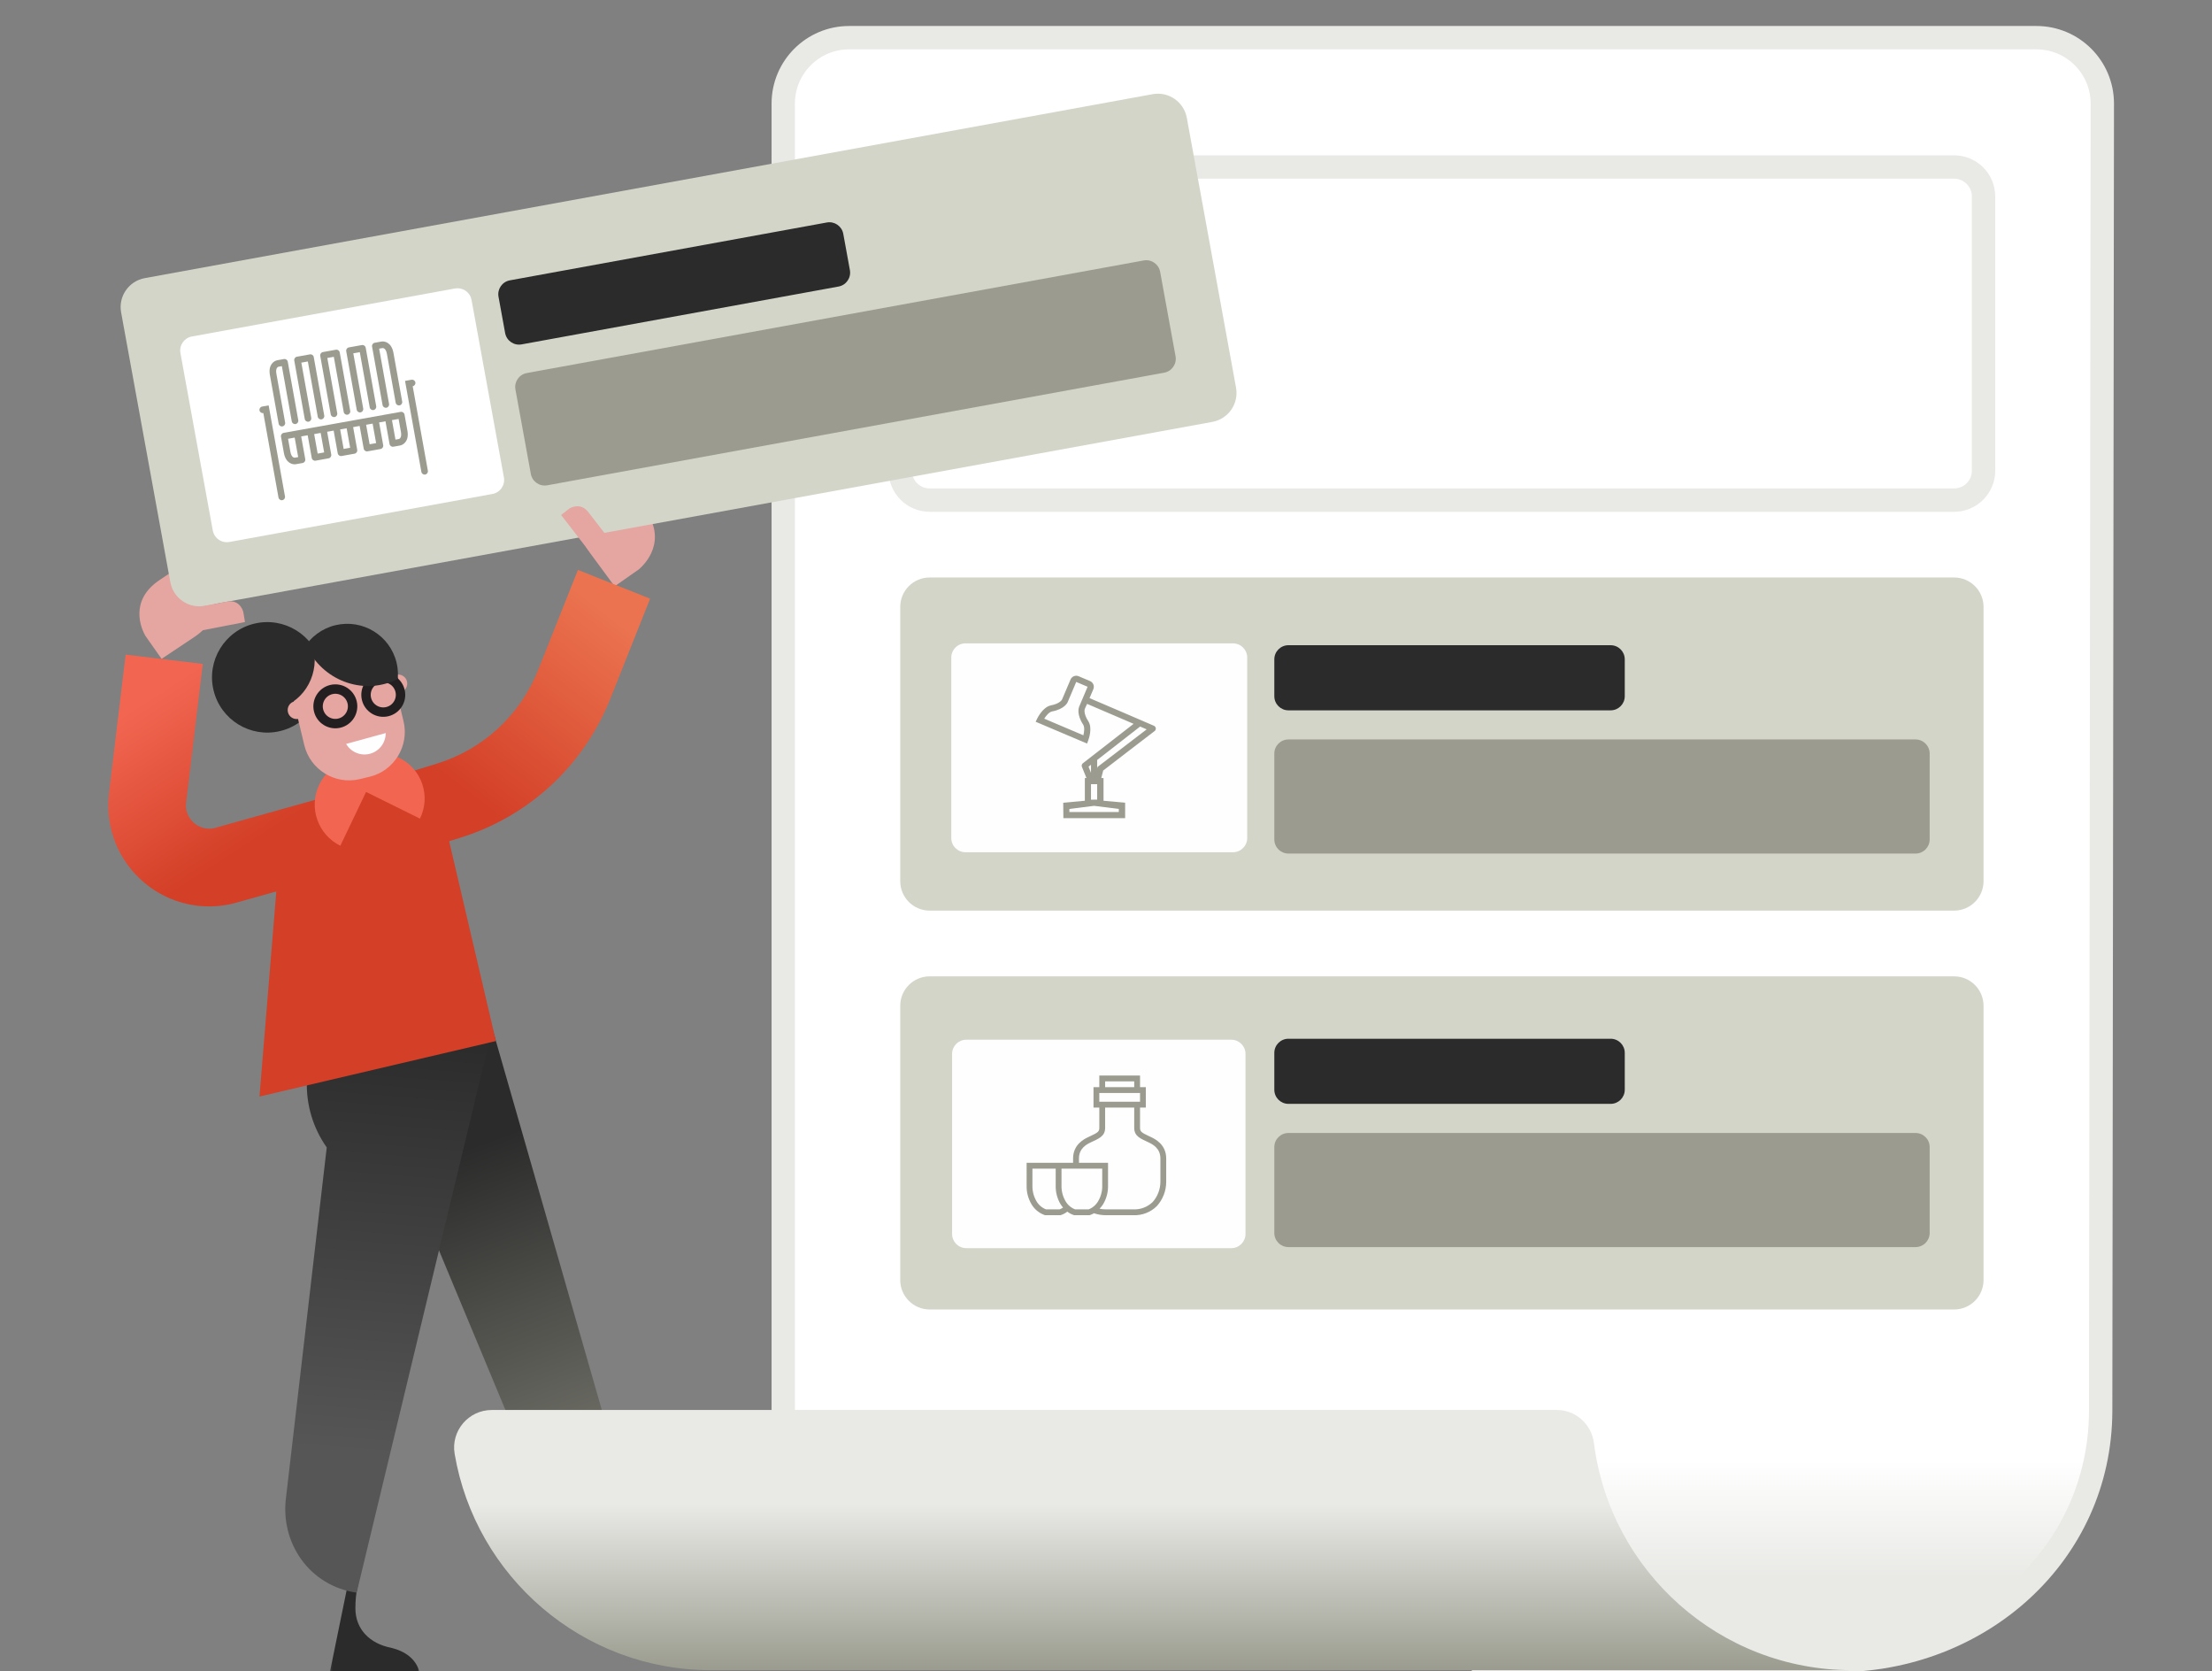 <?xml version="1.0" encoding="UTF-8"?>
<svg width="940px" height="710px" viewBox="0 0 940 710" version="1.1" xmlns="http://www.w3.org/2000/svg" xmlns:xlink="http://www.w3.org/1999/xlink">
    <rect x="0" y="0" width="940" height="710" fill="#808080" stroke="none"/>
    <!-- Generator: Sketch 57.1 (83088) - https://sketch.com -->
    <title>OneQuote Orange NEW </title>
    <desc>Created with Sketch.</desc>
    <defs>
        <linearGradient x1="45.203%" y1="21.867%" x2="56.678%" y2="80.43%" id="linearGradient-1">
            <stop stop-color="#2B2B2B" offset="0%"></stop>
            <stop stop-color="#686861" offset="100%"></stop>
        </linearGradient>
        <linearGradient x1="50%" y1="87.933%" x2="50%" y2="95.227%" id="linearGradient-2">
            <stop stop-color="#FFFFFF" offset="0%"></stop>
            <stop stop-color="#E9EAE6" offset="100%"></stop>
        </linearGradient>
        <polygon id="path-3" points="0.17 0.137 38.277 0.137 38.277 43 0.17 43"></polygon>
        <linearGradient x1="50%" y1="-1.588%" x2="47.659%" y2="74.999%" id="linearGradient-5">
            <stop stop-color="#2B2B2B" offset="0%"></stop>
            <stop stop-color="#565656" offset="100%"></stop>
        </linearGradient>
        <linearGradient x1="13.681%" y1="18.634%" x2="53.635%" y2="73.856%" id="linearGradient-6">
            <stop stop-color="#F26651" offset="0%"></stop>
            <stop stop-color="#D33F27" offset="100%"></stop>
        </linearGradient>
        <linearGradient x1="87.998%" y1="17.155%" x2="39.693%" y2="79.794%" id="linearGradient-7">
            <stop stop-color="#EB734F" offset="0%"></stop>
            <stop stop-color="#D33F27" offset="100%"></stop>
        </linearGradient>
        <linearGradient x1="50%" y1="36.142%" x2="50%" y2="100%" id="linearGradient-8">
            <stop stop-color="#E9EAE6" offset="0%"></stop>
            <stop stop-color="#9B9C8F" offset="100%"></stop>
        </linearGradient>
    </defs>
    <g id="OneQuote-Orange-NEW-" stroke="none" stroke-width="1" fill="none" fill-rule="evenodd">
        <path d="M168.243,449.296 L168.148,448.984 L155.475,452.83 C159.394,461.625 154.964,471.823 163.949,476.9 L225.4,624.497 C231.389,643.652 250.842,654.614 270.002,648.631 L209.307,437.268 L168.243,449.296 Z" id="Fill-6" fill="url(#linearGradient-1)"></path>
        <path d="M625.453,705.209 L780.354,705.451 C841.264,705.451 892.46,660.375 892.692,599.521 L893.39,44.035 C893.409,28.557 880.868,16 865.39,16 L360.843,16 C345.379,16 332.843,28.536 332.843,44 L332.843,601.084 L341.305,667.643" id="Stroke-19" stroke="#E9EAE6" stroke-width="9.919" fill="url(#linearGradient-2)"></path>
        <g id="Group-3" transform="translate(140, 667.435)">
            <mask id="mask-4" fill="white">
                <use xlink:href="#path-3"></use>
            </mask>
            <g id="Clip-2"></g>
            <path d="M26.196,32.59 C17.255,30.833 11.03,24.806 11.029,15.837 C11.029,12.457 11.312,9.329 12.048,6.104 C12.041,5.827 10.317,0.411 10.317,0.137 L7.894,5.243 L0.17,43 L38.277,43 C36.855,37.327 32.099,34.003 26.196,32.59" id="Fill-1" fill="#2B2B2B" mask="url(#mask-4)"></path>
        </g>
        <path d="M148.245,445.663 L145.095,452.555 L130.391,459.638 C130.163,469.265 132.906,479.032 138.849,487.47 L121.605,635.7 C118.808,655.576 131.687,673.814 151.564,676.614 L208,442 L148.245,445.663 Z" id="Fill-4" fill="url(#linearGradient-5)"></path>
        <path d="M250.672,234.826 L261.18,249.084 L271.559,241.826 C274.157,239.564 283.854,229.733 273.932,216.27 L263.424,202.012 L253.045,209.269 C250.446,211.532 240.75,221.363 250.672,234.826" id="Fill-8" fill="#E5A5A1"></path>
        <path d="M82.672,270.551 L68.669,279.91 L61.728,270.043 C60.133,267.174 54.633,255.223 67.855,246.384 L81.858,237.024 L88.799,246.892 C90.394,249.761 95.894,261.712 82.672,270.551" id="Fill-10" fill="#E5A5A1"></path>
        <path d="M189.331,350.813 C184.56,330.459 167.442,331.587 147.091,336.361 C129.659,340.45 117.903,355.983 117.885,373.144 L110.269,465.836 L210.737,442.269 C210.737,442.269 189.488,351.481 189.331,350.813" id="Fill-15" fill="#D33F27"></path>
        <path d="M88.874,385.06 C79,385.06 69.314,381.638 61.484,375.128 C50.286,365.817 44.606,351.622 46.292,337.156 L53.395,278.108 L86.174,282.051 L79.079,341.039 C78.526,345.789 81.352,348.708 82.593,349.741 C83.834,350.772 87.219,353.016 91.847,351.587 L92.263,351.465 L155.647,333.696 L164.56,365.487 L101.359,383.205 C97.248,384.45 93.044,385.06 88.874,385.06" id="Fill-12" fill="url(#linearGradient-6)"></path>
        <path d="M162.931,365.944 L153.222,334.387 L185.51,324.453 C205.306,318.362 221.049,303.831 228.702,284.587 L245.593,242.119 L276.273,254.322 L259.382,296.788 C248.012,325.376 224.625,346.962 195.219,356.009 L162.931,365.944 Z" id="Fill-17" fill="url(#linearGradient-7)"></path>
        <path d="M830.41,556.301 L395.065,556.301 C388.158,556.301 382.559,550.702 382.559,543.795 L382.559,427.289 C382.559,420.382 388.158,414.783 395.065,414.783 L830.41,414.783 C837.317,414.783 842.916,420.382 842.916,427.289 L842.916,543.795 C842.916,550.702 837.317,556.301 830.41,556.301" id="Fill-21" fill="#D3D5C8"></path>
        <path d="M661.572,599 C669.646,599 676.334,605.069 677.352,613.079 C684.268,667.483 730.726,709.544 787.009,709.544 L302.18,709.544 C247.473,709.544 202.048,669.805 193.197,617.617 C191.545,607.876 199.108,599 208.989,599 L661.572,599 Z" id="Fill-23" fill="url(#linearGradient-8)"></path>
        <path d="M684.451,468.952 L547.526,468.952 C544.212,468.952 541.526,466.265 541.526,462.952 L541.526,447.287 C541.526,443.973 544.212,441.287 547.526,441.287 L684.451,441.287 C687.764,441.287 690.451,443.973 690.451,447.287 L690.451,462.952 C690.451,466.265 687.764,468.952 684.451,468.952" id="Fill-27" fill="#2B2B2B"></path>
        <path d="M814.024,529.797 L547.527,529.797 C544.212,529.797 541.527,527.11 541.527,523.797 L541.527,487.324 C541.527,484.011 544.212,481.324 547.527,481.324 L814.024,481.324 C817.338,481.324 820.024,484.011 820.024,487.324 L820.024,523.797 C820.024,527.11 817.338,529.797 814.024,529.797" id="Fill-29" fill="#9B9C8F"></path>
        <path d="M523.255,441.702 L410.617,441.702 C407.29,441.702 404.594,444.398 404.594,447.725 L404.594,524.229 C404.594,527.556 407.29,530.252 410.617,530.252 L523.255,530.252 C526.582,530.252 529.277,527.556 529.277,524.229 L529.277,447.725 C529.277,444.398 526.582,441.702 523.255,441.702" id="Fill-31" fill="#FEFEFE"></path>
        <path d="M830.41,386.852 L395.065,386.852 C388.158,386.852 382.559,381.252 382.559,374.346 L382.559,257.84 C382.559,250.933 388.158,245.334 395.065,245.334 L830.41,245.334 C837.317,245.334 842.916,250.933 842.916,257.84 L842.916,374.346 C842.916,381.252 837.317,386.852 830.41,386.852" id="Fill-33" fill="#D3D5C8"></path>
        <path d="M830.41,212.466 L395.065,212.466 C388.158,212.466 382.559,206.867 382.559,199.961 L382.559,83.454 C382.559,76.548 388.158,70.949 395.065,70.949 L830.41,70.949 C837.317,70.949 842.916,76.548 842.916,83.454 L842.916,199.961 C842.916,206.867 837.317,212.466 830.41,212.466 Z" id="Stroke-35" stroke="#E9EAE6" stroke-width="9.919"></path>
        <path d="M684.451,301.771 L547.526,301.771 C544.212,301.771 541.526,299.084 541.526,295.771 L541.526,280.106 C541.526,276.791 544.212,274.106 547.526,274.106 L684.451,274.106 C687.764,274.106 690.451,276.791 690.451,280.106 L690.451,295.771 C690.451,299.084 687.764,301.771 684.451,301.771" id="Fill-37" fill="#2B2B2B"></path>
        <path d="M814.024,362.615 L547.527,362.615 C544.212,362.615 541.527,359.928 541.527,356.615 L541.527,320.142 C541.527,316.829 544.212,314.142 547.527,314.142 L814.024,314.142 C817.338,314.142 820.024,316.829 820.024,320.142 L820.024,356.615 C820.024,359.928 817.338,362.615 814.024,362.615" id="Fill-39" fill="#9B9C8F"></path>
        <path d="M523.954,273.317 L410.306,273.317 C406.961,273.317 404.25,276.028 404.25,279.373 L404.25,356.003 C404.25,359.346 406.961,362.057 410.306,362.057 L523.954,362.057 C527.299,362.057 530.01,359.346 530.01,356.003 L530.01,279.373 C530.01,276.028 527.299,273.317 523.954,273.317" id="Fill-41" fill="#FEFEFE"></path>
        <path d="M466.391,325.824 L466.246,326.428 L466.246,322.858 L484.501,308.658 L487.284,309.852 L466.391,325.824 Z M475.433,344.971 L454.435,344.971 L454.435,343.659 L464.934,342.346 L475.433,343.659 L475.433,344.971 Z M463.621,339.722 L463.621,333.147 L466.246,333.147 L466.246,339.709 L463.621,339.722 Z M463.621,324.905 L463.621,328.317 L462.585,325.693 L463.621,324.905 Z M458.595,300.206 C458.464,300.521 457.374,303.395 460.275,307.805 C460.997,308.907 460.735,310.941 460.393,312.372 L443.752,305.311 C444.539,304.064 445.813,302.476 447.125,302.227 C452.374,301.243 453.687,298.474 453.766,298.159 L457.349,289.707 L462.178,291.755 L458.595,300.206 Z M460.158,324.262 C459.708,324.624 459.549,325.236 459.763,325.771 L461.693,330.522 L461.01,330.522 L461.01,340.181 L451.824,341.021 L451.889,347.583 L478.137,347.583 L478.137,341.021 L468.95,340.181 L468.95,330.522 L468.005,330.522 L468.806,327.346 C468.806,327.346 490.145,310.916 490.657,310.574 C491.025,310.291 491.216,309.835 491.16,309.373 C491.103,308.912 490.807,308.515 490.381,308.33 C489.922,308.081 463.005,296.584 463.005,296.584 L464.62,292.778 C465.183,291.445 464.561,289.906 463.228,289.34 L458.372,287.279 C457.038,286.716 455.5,287.338 454.934,288.671 L451.351,297.109 C451.351,297.214 450.38,298.946 446.626,299.655 C443.188,300.338 440.957,304.879 440.695,305.39 L440.118,306.624 L461.955,315.889 L462.441,314.577 C462.651,314.039 464.383,309.249 462.441,306.322 C460.328,303.094 460.957,301.23 460.984,301.178 L461.955,299.025 L481.733,307.503 L460.183,324.249 L460.158,324.262 Z" id="Fill-43" fill="#9B9C8F"></path>
        <path d="M489.837,510.642 C487.644,512.785 484.657,513.917 481.595,513.769 L470.039,513.769 C469.107,513.774 468.175,513.687 467.259,513.509 C467.817,512.929 468.318,512.295 468.754,511.619 C470.2,509.22 470.934,506.459 470.867,503.66 L470.867,493.996 L458.51,493.996 L458.51,492.142 C458.51,487.817 461.772,486.161 463.452,485.345 C466.666,483.788 469.632,482.873 469.632,479.166 L469.632,470.516 L481.989,470.516 L481.989,479.166 C481.989,482.873 484.956,483.788 488.169,485.345 C489.85,486.161 493.112,487.817 493.112,492.142 L493.112,502.127 C493.086,505.272 491.922,508.301 489.837,510.655 L489.837,510.642 Z M456.854,513.769 C455.145,513.103 453.714,511.873 452.8,510.284 C451.635,508.292 451.044,506.016 451.095,503.709 L451.095,496.467 L468.396,496.467 L468.396,503.709 C468.443,506.018 467.849,508.293 466.678,510.284 C465.766,511.871 464.341,513.1 462.637,513.769 L456.854,513.769 Z M450.267,513.769 L444.495,513.769 C442.786,513.103 441.357,511.873 440.441,510.284 C439.276,508.292 438.687,506.016 438.736,503.709 L438.736,496.467 L448.623,496.467 L448.623,503.66 C448.551,506.462 449.279,509.228 450.724,511.631 C451.034,512.111 451.377,512.569 451.749,513.002 C451.294,513.327 450.794,513.584 450.267,513.769 L450.267,513.769 Z M467.16,468.044 L484.461,468.044 L484.461,464.336 L467.16,464.336 L467.16,468.044 Z M469.632,461.865 L481.989,461.865 L481.989,459.393 L469.632,459.393 L469.632,461.865 Z M495.584,502.127 L495.584,492.142 C495.584,486.186 490.814,483.874 489.244,483.121 L488.169,482.614 C485.228,481.243 484.461,480.723 484.461,479.178 L484.461,470.516 L486.933,470.516 L486.933,461.865 L484.461,461.865 L484.461,456.921 L467.16,456.921 L467.16,461.865 L464.689,461.865 L464.689,470.516 L467.16,470.516 L467.16,479.166 C467.16,480.711 466.419,481.23 463.452,482.602 L462.353,483.121 C460.783,483.874 456.013,486.186 456.013,492.142 L456.013,493.996 L436.265,493.996 L436.265,503.66 C436.193,506.462 436.922,509.228 438.365,511.631 C439.603,513.731 441.535,515.33 443.828,516.154 L444.161,516.253 L450.612,516.253 L450.946,516.154 C451.895,515.833 452.78,515.353 453.566,514.733 C454.351,515.355 455.237,515.835 456.186,516.154 L456.52,516.253 L462.958,516.253 L463.292,516.154 C463.849,515.972 464.384,515.727 464.886,515.425 C466.545,515.989 468.287,516.269 470.039,516.253 L481.595,516.253 C485.323,516.412 488.951,515.01 491.605,512.385 C494.152,509.575 495.57,505.921 495.584,502.127 L495.584,502.127 Z" id="Fill-45" fill="#9B9C8F"></path>
        <path d="M161.395,324.247 C151.743,319.701 140.244,323.763 135.637,333.391 C131.031,343.018 135.057,354.572 144.622,359.303 L161.395,324.247 Z" id="Fill-47" fill="#F26651"></path>
        <path d="M143.506,330.47 C148.411,321.026 160.084,317.212 169.683,321.963 C179.282,326.714 183.179,338.233 178.458,347.768 L143.506,330.47 Z" id="Fill-49" fill="#F26651"></path>
        <path d="M165.529,291.277 C166.02,293.328 168.081,294.592 170.133,294.101 C172.184,293.61 173.449,291.549 172.958,289.498 C172.466,287.446 170.405,286.181 168.353,286.673 C166.302,287.164 165.037,289.225 165.529,291.277" id="Fill-51" fill="#E5A5A1"></path>
        <path d="M126.6,291.588 C129.372,303.165 141.005,310.304 152.583,307.531 C164.162,304.759 171.3,293.125 168.528,281.547 C165.755,269.969 154.121,262.831 142.543,265.604 C130.965,268.376 123.828,280.01 126.6,291.588" id="Fill-53" fill="#2B2B2B"></path>
        <path d="M90.743,293.223 C93.761,305.827 106.426,313.599 119.029,310.58 C131.634,307.562 139.405,294.898 136.387,282.293 C133.369,269.689 120.704,261.917 108.1,264.936 C95.496,267.954 87.724,280.619 90.743,293.223" id="Fill-55" fill="#2B2B2B"></path>
        <path d="M152.864,330.996 L157.035,329.998 C167.488,327.494 173.993,316.893 171.49,306.439 L166.643,286.199 C164.14,275.745 153.539,269.24 143.086,271.744 L138.915,272.742 C128.461,275.246 121.956,285.847 124.46,296.301 L129.306,316.541 C131.809,326.995 142.411,333.5 152.864,330.996" id="Fill-57" fill="#E5A5A1"></path>
        <path d="M155.74,296.9 C156.683,300.839 160.642,303.269 164.583,302.326 C168.522,301.381 170.952,297.423 170.008,293.483 C169.064,289.544 165.106,287.114 161.166,288.057 C157.226,289.002 154.797,292.96 155.74,296.9 Z" id="Stroke-59" stroke="#231F20" stroke-width="4"></path>
        <path d="M135.37,301.778 C136.313,305.718 140.271,308.147 144.212,307.204 C148.151,306.26 150.581,302.301 149.638,298.361 C148.694,294.422 144.735,291.993 140.795,292.936 C136.855,293.88 134.427,297.839 135.37,301.778 Z" id="Stroke-61" stroke="#231F20" stroke-width="4"></path>
        <path d="M130.798,275.688 C138.2,289.923 155.444,295.469 169.119,288.365 L165.823,281.943 L161.18,270.88 L154.002,267.8 L144.321,268.457 L130.798,275.688 Z" id="Fill-63" fill="#2B2B2B"></path>
        <path d="M132.887,274.035 C136.18,285.704 129.751,297.736 118.529,300.91 L115.083,297.129 L113.64,287.127 L116.003,281.713 L121.683,277.06 L132.887,274.035 Z" id="Fill-65" fill="#2B2B2B"></path>
        <path d="M122.349,302.543 C122.84,304.595 124.902,305.859 126.953,305.368 C129.004,304.877 130.269,302.815 129.778,300.765 C129.286,298.713 127.225,297.448 125.174,297.939 C123.122,298.431 121.858,300.492 122.349,302.543" id="Fill-67" fill="#E5A5A1"></path>
        <path d="M163.906,311.424 C163.941,315.419 161.31,319.097 157.275,320.204 C153.239,321.311 149.1,319.49 147.091,316.037 L163.906,311.424 Z" id="Fill-69" fill="#FEFEFE"></path>
        <path d="M515.199,179.232 L86.926,257.376 C80.132,258.616 73.618,254.113 72.379,247.318 L51.466,132.705 C50.226,125.91 54.729,119.397 61.523,118.157 L489.798,40.013 C496.592,38.773 503.104,43.276 504.345,50.071 L525.258,164.685 C526.497,171.479 521.994,177.992 515.199,179.232" id="Fill-71" fill="#D3D5C8"></path>
        <path d="M356.34,121.732 L221.639,146.31 C218.378,146.905 215.254,144.745 214.659,141.485 L211.847,126.075 C211.252,122.814 213.413,119.69 216.673,119.095 L351.374,94.517 C354.634,93.922 357.759,96.083 358.354,99.342 L361.165,114.753 C361.76,118.012 359.6,121.137 356.34,121.732" id="Fill-73" fill="#2B2B2B"></path>
        <path d="M494.73,158.331 L232.56,206.167 C229.3,206.762 226.175,204.602 225.581,201.342 L219.034,165.462 C218.439,162.202 220.6,159.077 223.86,158.482 L486.03,110.645 C489.29,110.051 492.415,112.212 493.009,115.472 L499.556,151.352 C500.151,154.611 497.99,157.736 494.73,158.331" id="Fill-75" fill="#9B9C8F"></path>
        <path d="M194.436,122.452 C194.076,122.452 193.709,122.484 193.342,122.552 L81.54,142.95 C78.25,143.552 76.069,146.705 76.669,149.995 L90.424,225.38 C90.957,228.302 93.506,230.349 96.375,230.349 C96.736,230.349 97.101,230.317 97.469,230.251 L209.271,209.85 C212.561,209.25 214.742,206.097 214.141,202.806 L200.387,127.421 C199.853,124.499 197.305,122.452 194.436,122.452" id="Fill-77" fill="#FFFFFF"></path>
        <path d="M110.275,174.342 C110.412,175.105 111.139,175.612 111.903,175.474 L118.345,211.36 C118.482,212.123 119.21,212.629 119.973,212.492 C120.736,212.356 121.242,211.628 121.105,210.864 L114.168,172.219 L111.407,172.714 C110.644,172.851 110.138,173.578 110.275,174.342" id="Fill-79" fill="#9B9C8F"></path>
        <path d="M174.884,161.323 L172.124,161.818 L179.063,200.464 C179.199,201.227 179.927,201.733 180.691,201.596 C181.453,201.46 181.959,200.732 181.822,199.969 L175.38,164.083 C176.143,163.946 176.649,163.219 176.512,162.456 C176.375,161.692 175.648,161.186 174.884,161.323" id="Fill-81" fill="#9B9C8F"></path>
        <path d="M120.041,181.139 C120.805,181.002 121.311,180.275 121.174,179.512 L117.456,158.807 C117,156.267 118.146,155.85 118.341,155.799 L119.777,155.541 L123.99,179.006 C124.127,179.77 124.854,180.276 125.617,180.139 C126.381,180.002 126.887,179.275 126.75,178.511 L122.289,153.666 C122.152,152.904 121.425,152.397 120.662,152.534 L117.846,153.039 C116.413,153.296 113.912,154.936 114.696,159.303 L118.413,180.007 C118.551,180.77 119.278,181.277 120.041,181.139" id="Fill-83" fill="#9B9C8F"></path>
        <path d="M162.06,145.105 L159.244,145.611 C158.481,145.748 157.975,146.475 158.112,147.238 L162.572,172.083 C162.709,172.845 163.437,173.352 164.2,173.214 C164.963,173.078 165.469,172.351 165.332,171.588 L161.12,148.124 L162.517,147.871 C162.756,147.845 163.975,147.837 164.431,150.377 L168.149,171.083 C168.286,171.845 169.013,172.351 169.776,172.214 C170.539,172.078 171.045,171.35 170.909,170.587 L167.192,149.882 C166.408,145.516 163.493,144.847 162.06,145.105" id="Fill-85" fill="#9B9C8F"></path>
        <path d="M131.138,179.148 C131.901,179.01 132.407,178.283 132.27,177.52 L128.057,154.055 L130.817,153.56 L135.03,177.025 C135.166,177.788 135.895,178.294 136.658,178.157 C137.42,178.02 137.927,177.293 137.789,176.53 L133.329,151.685 C133.193,150.921 132.465,150.416 131.701,150.552 L126.182,151.543 C125.418,151.679 124.912,152.407 125.049,153.17 L129.51,178.015 C129.647,178.778 130.374,179.285 131.138,179.148" id="Fill-87" fill="#9B9C8F"></path>
        <path d="M142.177,177.167 C142.941,177.03 143.447,176.303 143.31,175.539 L139.097,152.075 L141.857,151.579 L146.07,175.044 C146.206,175.808 146.934,176.313 147.697,176.177 C148.46,176.04 148.966,175.313 148.829,174.549 L144.368,149.704 C144.232,148.94 143.504,148.435 142.741,148.571 L137.221,149.563 C136.458,149.699 135.952,150.427 136.089,151.189 L140.549,176.034 C140.687,176.798 141.414,177.304 142.177,177.167" id="Fill-89" fill="#9B9C8F"></path>
        <path d="M153.217,175.186 C153.98,175.048 154.486,174.321 154.349,173.559 L150.136,150.094 L152.896,149.599 L157.109,173.064 C157.245,173.827 157.974,174.333 158.737,174.196 C159.499,174.059 160.006,173.332 159.868,172.567 L155.408,147.722 C155.272,146.959 154.544,146.454 153.78,146.59 L148.261,147.582 C147.497,147.718 146.991,148.446 147.129,149.208 L151.589,174.054 C151.726,174.816 152.453,175.323 153.217,175.186" id="Fill-91" fill="#9B9C8F"></path>
        <path d="M170.271,174.972 C170.261,174.974 170.254,174.981 170.244,174.983 C170.235,174.985 170.226,174.981 170.214,174.983 L120.537,183.897 C119.774,184.034 119.268,184.761 119.405,185.525 L120.643,192.425 C121.427,196.792 124.342,197.46 125.774,197.202 L128.591,196.698 C129.354,196.561 129.86,195.833 129.723,195.07 L127.989,185.409 L130.749,184.913 L132.483,194.575 C132.62,195.337 133.347,195.844 134.111,195.707 L139.63,194.716 C140.393,194.579 140.9,193.852 140.762,193.088 L139.028,183.428 L141.788,182.933 L143.523,192.593 C143.66,193.357 144.387,193.863 145.15,193.726 L150.67,192.736 C151.433,192.599 151.939,191.87 151.802,191.108 L150.068,181.447 L152.828,180.951 L154.562,190.613 C154.699,191.375 155.426,191.882 156.19,191.744 L161.709,190.754 C162.472,190.618 162.979,189.89 162.841,189.126 L161.107,179.466 L163.811,178.981 L165.545,188.642 C165.682,189.405 166.41,189.911 167.172,189.774 L169.989,189.269 C171.421,189.012 173.922,187.372 173.138,183.005 L171.899,176.105 C171.762,175.342 171.035,174.835 170.271,174.972 L170.271,174.972 Z M126.715,194.185 L125.318,194.437 C125.079,194.463 123.86,194.471 123.404,191.93 L122.413,186.41 L125.229,185.904 L126.715,194.185 Z M134.995,192.7 L137.755,192.203 L136.268,183.923 L133.508,184.418 L134.995,192.7 Z M146.035,190.718 L148.794,190.223 L147.308,181.942 L144.548,182.438 L146.035,190.718 Z M157.074,188.737 L159.834,188.242 L158.347,179.961 L155.587,180.456 L157.074,188.737 Z M169.494,186.508 L168.057,186.766 L166.571,178.486 L169.387,177.98 L170.378,183.5 C170.834,186.041 169.688,186.458 169.494,186.508 L169.494,186.508 Z" id="Fill-93" fill="#9B9C8F"></path>
        <path d="M250.288,217.931 L261.05,231.851 L257.661,234.515 C256.669,235.137 252.523,237.318 249.213,232.704 L238.45,218.785 L241.84,216.12 C242.831,215.498 246.976,213.319 250.288,217.931" id="Fill-95" fill="#E5A5A1"></path>
        <path d="M95.903,255.684 L78.546,259.062 L79.266,263.359 C79.584,264.497 81.192,268.932 86.754,267.642 L104.112,264.264 L103.391,259.967 C103.073,258.83 101.465,254.394 95.903,255.684" id="Fill-97" fill="#E5A5A1"></path>
    </g>
</svg>